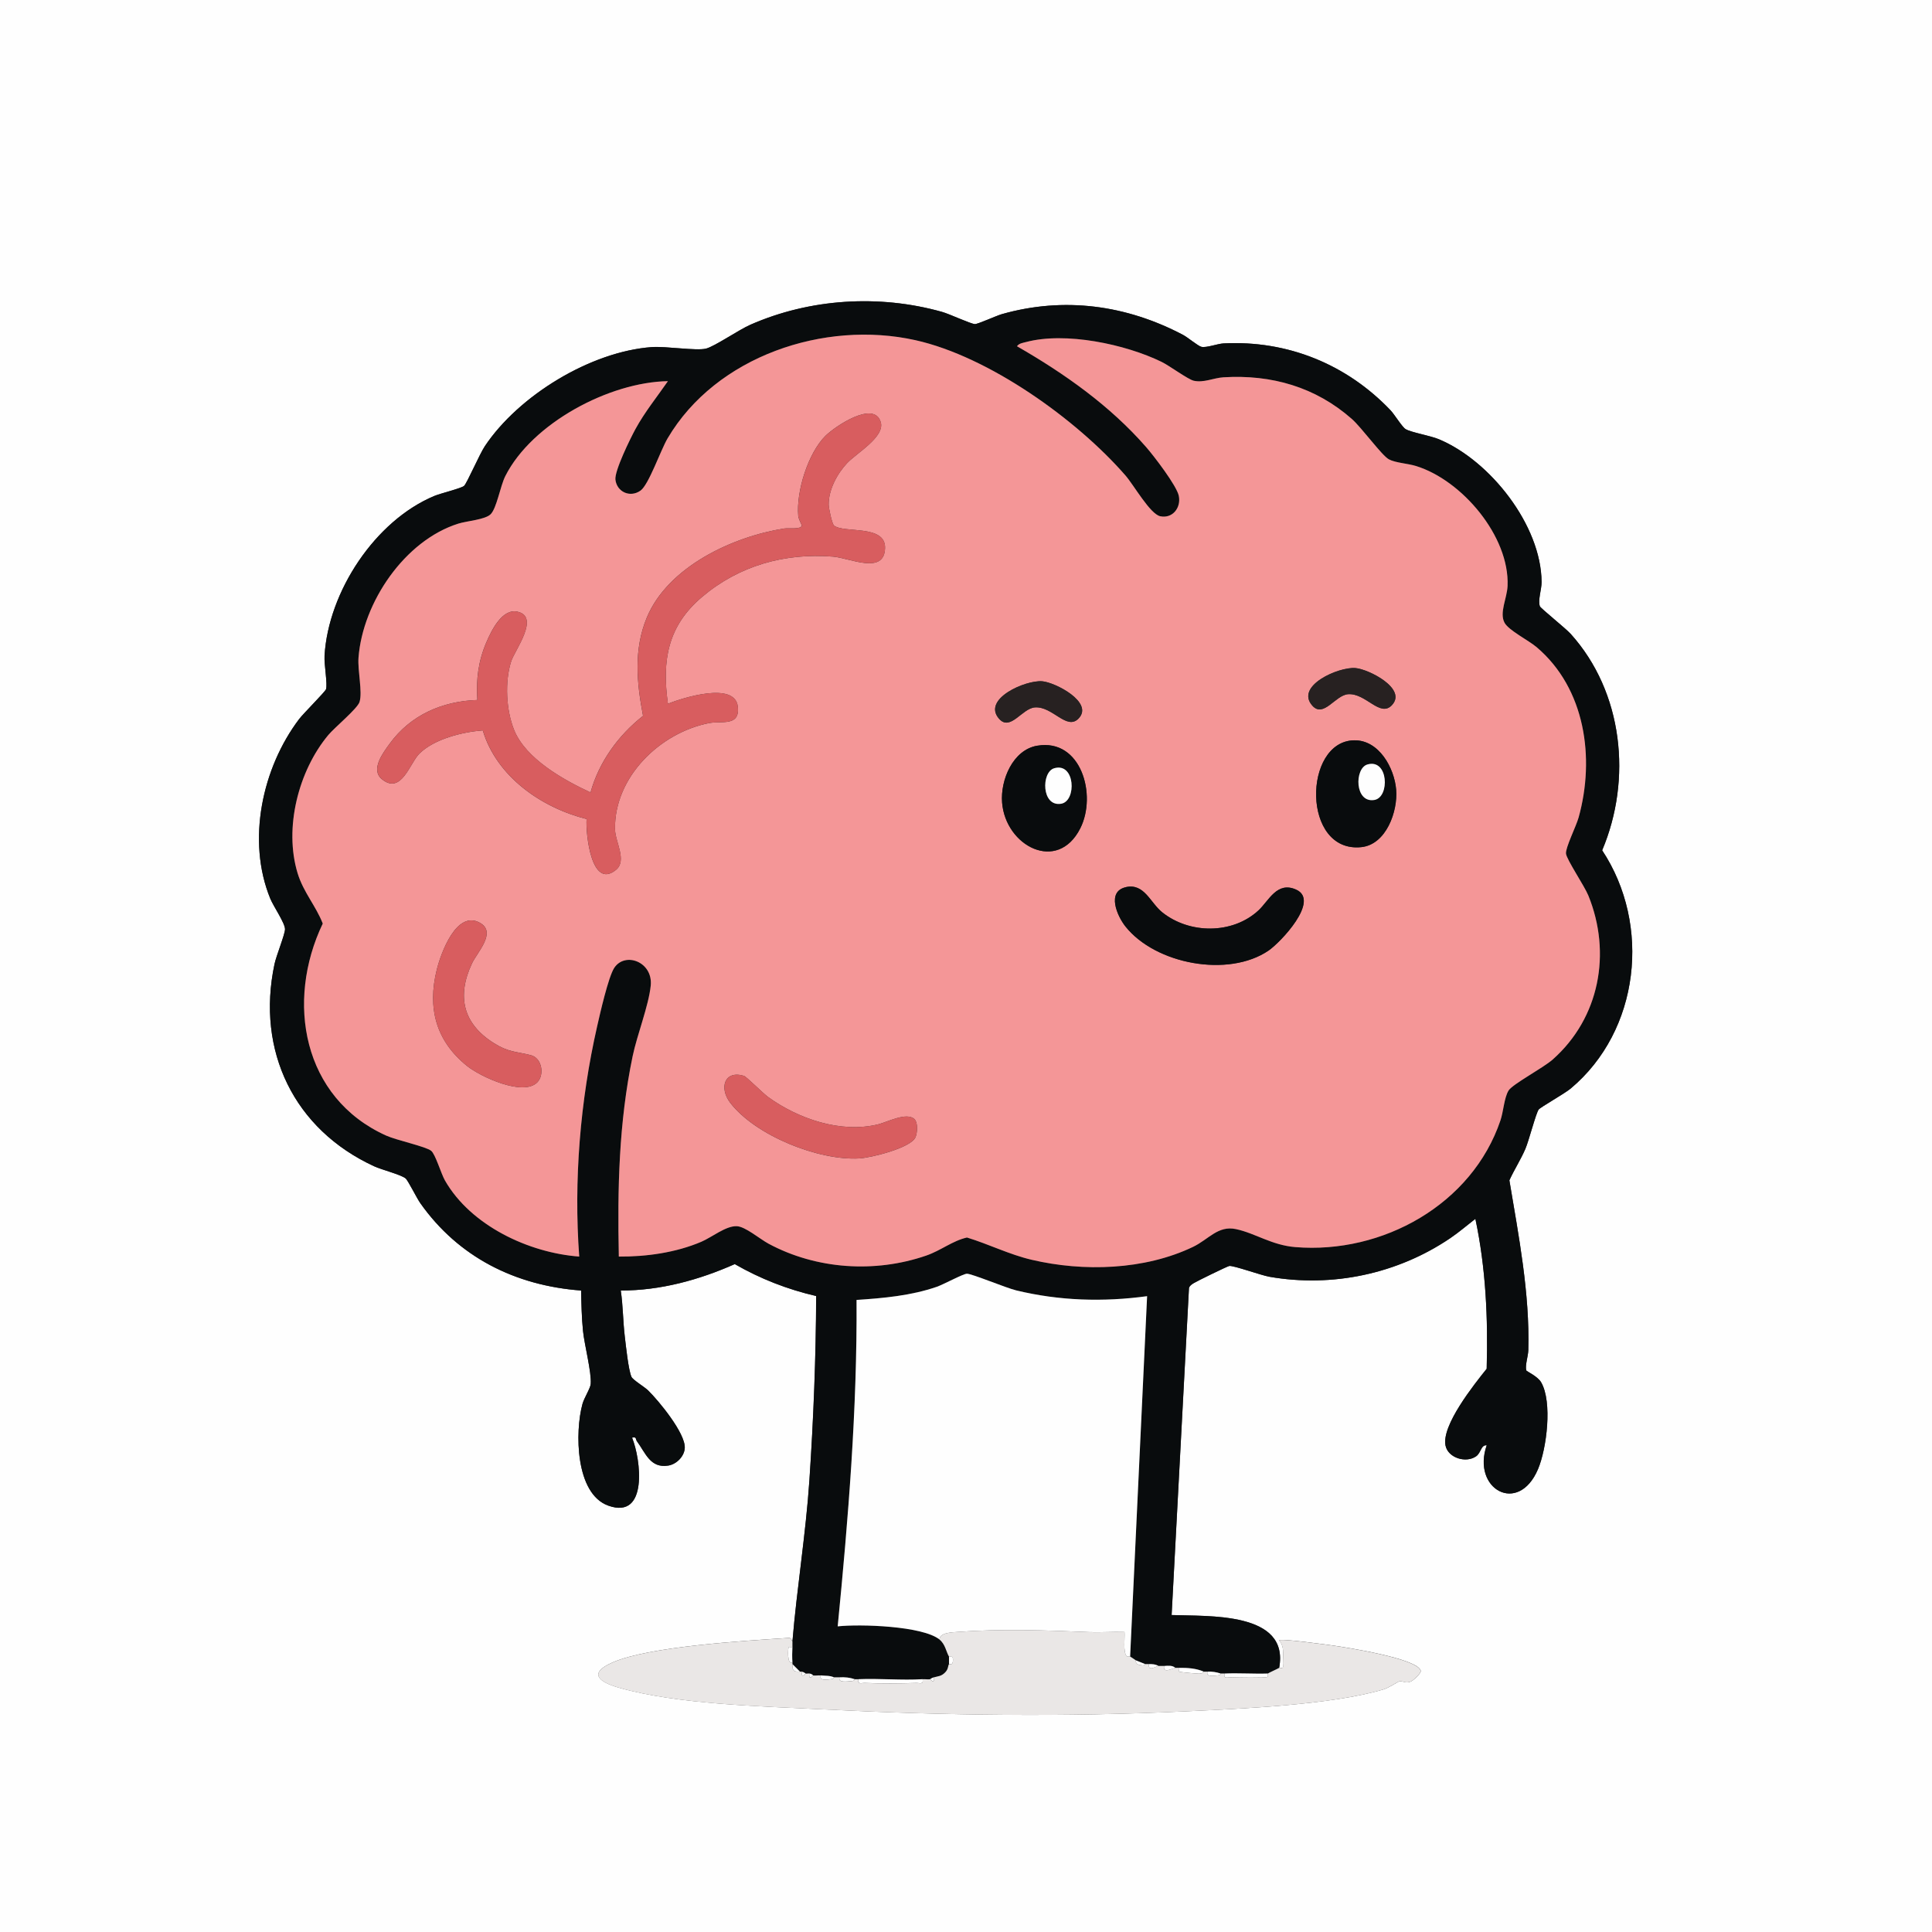 <?xml version="1.0" encoding="UTF-8"?>
<svg id="Layer_2" data-name="Layer 2" xmlns="http://www.w3.org/2000/svg" viewBox="0 0 1024 1024">
  <rect x="0" y="0" width="1024" height="1024" fill="#333333" stroke="none"/>
  <defs>
    <style>
      .cls-1 {
        fill: #eae7e6;
      }

      .cls-2 {
        fill: #d85d5f;
      }

      .cls-3 {
        fill: #090c0d;
      }

      .cls-4 {
        fill: #272121;
      }

      .cls-5 {
        fill: #f49697;
      }

      .cls-6 {
        fill: #fefefe;
      }
    </style>
  </defs>
  <g id="Layer_1-2" data-name="Layer 1">
    <g>
      <path class="cls-6" d="M1024,0v1024H0V0h1024ZM678,884c5.59-29.91-37.63-27.23-57-28l9.2-173.31c.38-1.3,1.41-1.87,2.44-2.56,1.29-.86,17.9-9,18.94-9.15,2.25-.31,16.84,4.95,21.22,5.72,33.38,5.84,67.98-1.53,95.93-20.48,4.6-3.12,8.88-6.83,13.27-10.22,5.55,26.11,6.74,52.78,5.99,79.48-6.61,8.26-24.13,30.08-21.79,40.8,1.41,6.44,10.79,9.35,16.18,5.6,2.7-1.88,2.5-6.12,5.63-5.86-8.08,23.25,16.77,37.2,27.18,12.67,4.62-10.9,7.71-35.62,1.67-46.03-1.89-3.25-7.77-5.82-7.89-6.32-.7-2.79,1.01-7.5,1.09-10.79.79-30.21-5.1-60.36-10.04-89.96,2.58-5.67,5.99-10.89,8.46-16.62,1.89-4.39,5.59-18.92,7.08-20.92.85-1.14,13.79-8.45,16.92-11.08,36.65-30.66,42.84-86.8,16.72-126.29,15.94-37.66,11.1-83.86-16.67-114.69-2.65-2.94-15.99-13.61-16.35-14.65-1.14-3.26.94-8.96.91-12.86-.21-30.12-27.29-64.32-54.4-75.66-4.71-1.97-14.56-3.57-17.64-5.36-1.85-1.08-5.93-7.8-8.01-9.99-23.24-24.4-54.6-37.18-88.51-35.46-3.22.16-9.11,2.44-11.76,1.81-1.79-.43-7.19-5-9.74-6.34-30.03-15.81-63.02-20.35-96.01-10.98-2.97.84-12.86,5.39-14.33,5.27-2.5-.21-13.29-5.32-17.45-6.49-33.3-9.35-69.98-7.05-101.57,6.86-6.07,2.67-18.84,11.43-23.38,12.61-5.12,1.33-21.36-1.33-28.8-.79-32.43,2.36-70.58,25.69-88.49,52.51-2.74,4.1-9.48,19.59-10.98,21.02-1.34,1.29-12.5,4-15.68,5.32-31.54,13.11-56.29,50.84-58.31,84.69-.28,4.74,1.66,14.9.79,17.78-.41,1.34-12,12.86-14.22,15.79-19.63,25.89-27.93,64.45-15.34,95.18,1.71,4.18,7.83,12.97,7.82,16.24,0,2.69-4.62,14.01-5.57,18.49-9.79,46.07,10.42,87.65,52.84,107.18,4.02,1.85,14,4.34,16.61,6.39,1.29,1.01,5.91,10.43,7.84,13.16,20.2,28.62,50.34,43.69,85.21,46.29.15,6.95.31,14.59,1.02,21.48.75,7.32,4.58,21.9,4.08,28.01-.2,2.43-3.45,7.29-4.39,10.7-4.01,14.6-3.85,47.59,13.75,53.84,21.19,7.53,17.24-24.66,12.55-36.04,2.59-.6,1.74.76,2.58,1.89,4.6,6.23,7.06,14.47,16.67,12.89,4.33-.71,8.51-4.9,8.69-9.37.32-7.84-13.77-24.89-19.41-30.44-1.85-1.82-8.14-5.6-8.85-7.22-1.64-3.71-2.97-16.57-3.54-21.38-.97-8.1-.92-16.31-2.13-24.37,20.98.04,41.46-5.59,60.43-14,13.52,7.79,27.91,13.4,43.14,16.93-.12,32.49-1.4,65.08-3.58,97.56-1.92,28.67-6.66,57.39-8.99,85.51-1.14-2.03-.93-1.93-3.16-1.79-22.57,1.47-72.91,4.44-92.21,12.92-13.23,5.81-7.04,10.42,3.36,13.38,31.39,8.92,75.52,9.83,108.5,11.5,63.91,3.24,127.99,4.09,192.05,1.03,29.78-1.42,76.62-3.37,104.46-11.54,3.34-.98,7.65-4.1,8.69-4.35,1.72-.41,3.12,1.3,6.01.12,1.25-.51,5.62-4.41,5.29-5.74-1.61-6.52-39.73-12.41-46.64-13.39-2.13-.3-28.81-4.01-28.35-2.65,3.35,3.85,1.58,9.28,2.05,13.91-.18,1.23-1.65.37-2.05.59Z"/>
      <path class="cls-3" d="M420,870c2.32-28.12,7.07-56.84,8.99-85.51,2.17-32.48,3.46-65.07,3.58-97.56-15.23-3.53-29.61-9.14-43.14-16.93-18.97,8.42-39.46,14.04-60.43,14,1.21,8.06,1.16,16.27,2.13,24.37.58,4.81,1.91,17.68,3.54,21.38.72,1.62,7,5.4,8.85,7.22,5.64,5.54,19.73,22.6,19.41,30.44-.18,4.47-4.37,8.66-8.69,9.37-9.61,1.58-12.07-6.66-16.67-12.89-.83-1.12.01-2.49-2.58-1.89,4.68,11.38,8.64,43.57-12.55,36.04-17.6-6.25-17.75-39.24-13.75-53.84.93-3.41,4.19-8.27,4.39-10.7.5-6.11-3.33-20.69-4.08-28.01-.71-6.9-.86-14.53-1.02-21.48-34.87-2.6-65.01-17.66-85.21-46.29-1.93-2.73-6.55-12.15-7.84-13.16-2.61-2.05-12.59-4.53-16.61-6.39-42.42-19.53-62.63-61.11-52.84-107.18.95-4.47,5.56-15.79,5.57-18.49,0-3.27-6.11-12.06-7.82-16.24-12.58-30.73-4.28-69.29,15.34-95.18,2.22-2.93,13.81-14.45,14.22-15.79.87-2.88-1.07-13.04-.79-17.78,2.02-33.85,26.76-71.58,58.31-84.69,3.18-1.32,14.33-4.04,15.68-5.32,1.5-1.43,8.24-16.93,10.98-21.02,17.91-26.82,56.06-50.15,88.49-52.51,7.44-.54,23.68,2.12,28.8.79,4.54-1.18,17.31-9.94,23.38-12.61,31.59-13.91,68.27-16.21,101.57-6.86,4.17,1.17,14.95,6.28,17.45,6.49,1.48.12,11.36-4.42,14.33-5.27,32.99-9.37,65.98-4.84,96.01,10.98,2.55,1.34,7.95,5.92,9.74,6.34,2.64.63,8.54-1.64,11.76-1.81,33.91-1.73,65.27,11.06,88.51,35.46,2.08,2.19,6.16,8.91,8.01,9.99,3.08,1.79,12.93,3.39,17.64,5.36,27.11,11.34,54.19,45.55,54.4,75.66.03,3.9-2.05,9.59-.91,12.86.36,1.04,13.7,11.7,16.35,14.65,27.77,30.83,32.61,77.03,16.67,114.69,26.12,39.49,19.93,95.63-16.72,126.29-3.14,2.62-16.07,9.93-16.92,11.08-1.49,2-5.19,16.53-7.08,20.92-2.47,5.73-5.88,10.95-8.46,16.62,4.94,29.6,10.83,59.75,10.04,89.96-.09,3.29-1.8,8-1.09,10.79.13.5,6.01,3.07,7.89,6.32,6.04,10.41,2.95,35.13-1.67,46.03-10.41,24.53-35.26,10.58-27.18-12.67-3.13-.26-2.92,3.98-5.63,5.86-5.39,3.76-14.78.85-16.18-5.6-2.34-10.72,15.18-32.54,21.79-40.8.76-26.7-.44-53.36-5.99-79.48-4.39,3.39-8.66,7.1-13.27,10.22-27.94,18.95-62.54,26.32-95.93,20.48-4.38-.77-18.96-6.03-21.22-5.72-1.04.15-17.65,8.29-18.94,9.15-1.03.69-2.06,1.26-2.44,2.56l-9.2,173.31c19.37.76,62.59-1.92,57,28-1.64.91-5.1,2.4-6,3-7.63.24-15.37-.33-23,0-.66.03-1.34-.04-2,0-2.32-.76-4.54-1.11-7-1-.66.03-1.34,0-2,0-3.93-1.75-8.76-2.08-13-2-.66.01-1.34-.04-2,0-1.66-1.45-3.97-1.14-6-1-.99.07-2.01-.07-3,0-1.57-.98-3.22-1.01-5-1-.66,0-1.34.04-2,0l-5-2c-.94-.73-2.03-1.31-3-2l9-191c-23.3,3.17-46.53,2.47-69.43-3.08-5.33-1.29-23.53-8.88-26.09-8.82-2,.04-12.47,5.74-15.94,6.93-13.69,4.72-28.17,6.01-42.54,6.96.37,57.79-4.35,115.54-9.99,173.01,11.87-1.27,44.98-.27,54,7,3.03,2.44,3.49,6.41,5,9v4c-.69,1.14-.22,2.53-2.07,4.42-2.05,2.1-3.67,1.92-5.93,2.58-1.32.38-1.89.98-2,1-1.23.18-2.7-.08-4,0-11.09.69-22.83-.47-34,0-.66.03-1.34-.04-2,0-2.64-.9-5.21-1.13-8-1-1,.05-2-.05-3,0-2.27-1.01-4.66-.74-7-1-1.28-.14-2.76.19-4,0-.11-.02-.35-.72-2-1-.63-.11-1.42.13-2,0-.11-.03-.63-.63-2-1-.31-.08-.68.08-1,0l-4-4c-.04-.33.02-.67,0-1-.17-2.46-.15-5.53,0-8,.06-.99-.08-2.01,0-3ZM327.99,666.01c14.55.1,30.23-2.09,43.68-7.83,5.73-2.45,13.03-8.52,18.85-8.27,4.53.19,12.2,6.8,16.81,9.27,25.33,13.61,56.44,15.69,83.63,6.29,7.79-2.69,13.85-7.81,21.54-9.56,11.6,3.53,22.41,9.01,34.29,11.8,27.43,6.45,59.86,5.49,85.56-6.85,8.25-3.96,13.19-11.42,22.71-9.41,10.31,2.18,18.9,8.5,31.45,9.54,46.23,3.81,93.74-22.62,108.77-67.2,1.57-4.65,1.94-11.92,4.26-15.74,2.07-3.42,18.27-11.91,23.47-16.53,24.78-21.98,31.26-56.37,18.84-86.87-2.09-5.13-11.54-19.03-11.85-22.24s5.42-14.55,6.71-19.18c8.72-31.47,3.51-68.31-22.24-90.19-4.31-3.66-14.83-8.9-17.03-12.96-2.88-5.29,1.34-13.04,1.6-19.52,1.09-26.32-24.17-56.05-48.53-63.56-4.39-1.35-11.01-1.68-14.43-3.57-3.74-2.06-14.31-16.72-19.61-21.39-19.17-16.89-42.53-23.62-68.01-22.06-5.24.32-10.46,3.02-15.76,1.82-3.04-.69-12.89-7.97-17.01-9.98-19.26-9.41-50.99-16.11-71.91-10.52-1.73.46-3.58.62-4.76,2.22,25.15,14.45,49.32,31.5,68.49,53.49,4.08,4.67,16.12,20.38,17.26,25.74,1.35,6.4-3.37,12.25-9.82,10.88-5.38-1.14-13.98-16.5-18.44-21.62-25.95-29.78-72.42-63.02-111.3-71.7-48.3-10.78-105.7,8.43-131.38,52.04-3.73,6.34-9.97,24.55-14.33,27.67-5.48,3.91-12.53.79-13.32-5.76-.56-4.68,7.92-21.93,10.65-26.91,4.91-8.97,11.39-16.96,17.17-25.32-31,.48-72.03,22.25-86.18,50.31-2.68,5.32-4.53,16.98-7.78,20.22-2.86,2.86-12.63,3.57-17.05,4.95-28.49,8.92-50.71,41.77-52.98,71.02-.53,6.9,2.2,18.19.54,23.54-1.09,3.52-13.24,13.55-16.52,17.47-15.89,19.01-23.59,49.31-16.31,73.25,3.09,10.17,9.66,17.24,13.34,26.72-19.79,41.41-10.64,92.41,33.58,112.36,5.58,2.52,21.05,5.79,23.9,8.1,2.25,1.83,5.2,12.05,7.29,15.71,13.65,23.89,44.43,38.37,71.16,40.33-2.95-40.41.5-82.48,9.49-122.01,1.49-6.57,5.94-26.16,9.04-30.96,5.68-8.77,20.62-3.32,19.37,9.36-1.04,10.53-7.23,26.1-9.59,37.42-7.34,35.28-8.08,70.22-7.32,106.19Z"/>
      <path class="cls-1" d="M498,869c-.16-3.72,6.94-3.85,9.46-4.04,22.96-1.73,47.11-.88,70,.08,6.15.26,12.4-.27,18.55-.05.29,2.97-.88,10.87,1.22,12.82.5.46,1.57.04,1.77.19.97.69,2.06,1.27,3,2,.2.16-.85,2.52,3.7,2.68.79.03,1.23-.69,1.3-.68.66.04,1.34,0,2,0-.67,4.3,3.77,1.09,5,1,.99-.07,2.01.07,3,0-.74,4.35,4.58,1.09,6,1,.66-.04,1.34.01,2,0,.11.43-.19,1.87,0,2,.43.31,9.27,1.08,10.53,1.09,2.25,0,2.34-1.08,2.48-1.08.66,0,1.34.03,2,0-.89,2.91,2.88,2.24,5.51,1.97,1.64-.17,1.4-.96,1.49-.97.66-.04,1.34.03,2,0-.56,3.03,1.53,1.92,3.45,2,2.63.1,18.64.41,19.37-.22.45-.39.06-1.7.17-1.78.9-.6,4.36-2.09,6-3,.41-.23,1.87.63,2.05-.59-.47-4.63,1.31-10.06-2.05-13.91-.46-1.35,26.22,2.35,28.35,2.65,6.91.99,45.03,6.87,46.64,13.39.33,1.33-4.04,5.23-5.29,5.74-2.9,1.18-4.29-.54-6.01-.12-1.04.25-5.35,3.37-8.69,4.35-27.85,8.17-74.68,10.12-104.46,11.54-64.06,3.05-128.14,2.21-192.05-1.03-32.97-1.67-77.11-2.58-108.5-11.5-10.4-2.96-16.59-7.57-3.36-13.38,19.3-8.48,69.64-11.45,92.21-12.92,2.23-.14,2.02-.24,3.16,1.79-.08.99.06,2.01,0,3-.56.09-1.88-.17-2,0-.28.38-1.02,9.68,2,8.01.02.33-.04.67,0,1,.15,1.25-.31,2.6.97,3.55.98.72,2.19.25,3.03.45.32.08.69-.08,1,0-.37,2.26.45,2.84,2,1,.58.13,1.37-.11,2,0-.35,2.29.39,2.8,2,1,1.24.19,2.72-.14,4,0-.89,2.91,2.88,2.25,5.51,1.97,1.64-.17,1.4-.96,1.49-.97,1-.05,2,.05,3,0-1,2.99,3.82,2.22,6.52,1.97,1.62-.15,1.39-.97,1.48-.97.66-.04,1.34.03,2,0-.56,3.03,1.53,1.92,3.45,2,8.68.34,18.4.29,27.09,0,1.93-.06,4.01,1.02,3.45-2,1.3-.08,2.77.18,4,0,1.61,1.8,2.35,1.29,2-1,2.26-.66,3.88-.48,5.93-2.58,1.85-1.89,1.38-3.28,2.07-4.42.14-.23,1.75.95,2.06-1.46.46-3.59-1.95-2.36-2.06-2.54-1.51-2.59-1.97-6.56-5-9Z"/>
      <path class="cls-5" d="M327.99,666.01c-.76-35.97-.02-70.91,7.32-106.19,2.36-11.32,8.54-26.89,9.59-37.42,1.26-12.67-13.68-18.12-19.37-9.36-3.11,4.79-7.55,24.38-9.04,30.96-8.99,39.53-12.45,81.59-9.49,122.01-26.73-1.96-57.51-16.44-71.16-40.33-2.09-3.66-5.04-13.87-7.29-15.71-2.84-2.32-18.32-5.58-23.9-8.1-44.22-19.95-53.38-70.95-33.58-112.36-3.68-9.48-10.25-16.55-13.34-26.72-7.28-23.94.42-54.24,16.31-73.25,3.28-3.93,15.43-13.96,16.52-17.47,1.66-5.35-1.07-16.63-.54-23.54,2.26-29.25,24.49-62.11,52.98-71.02,4.42-1.38,14.18-2.09,17.05-4.95,3.25-3.25,5.09-14.9,7.78-20.22,14.16-28.06,55.19-49.83,86.18-50.31-5.79,8.36-12.27,16.35-17.17,25.32-2.72,4.98-11.21,22.23-10.65,26.91.79,6.55,7.84,9.67,13.32,5.76,4.36-3.12,10.6-21.33,14.33-27.67,25.68-43.6,83.08-62.81,131.38-52.04,38.89,8.68,85.36,41.91,111.3,71.7,4.46,5.13,13.07,20.48,18.44,21.62,6.45,1.37,11.17-4.48,9.82-10.88-1.13-5.36-13.18-21.07-17.26-25.74-19.17-21.99-43.35-39.04-68.49-53.49,1.18-1.59,3.03-1.75,4.76-2.22,20.92-5.58,52.65,1.12,71.91,10.52,4.12,2.01,13.97,9.29,17.01,9.98,5.29,1.2,10.51-1.5,15.76-1.82,25.48-1.56,48.84,5.17,68.01,22.06,5.3,4.67,15.87,19.33,19.61,21.39,3.42,1.89,10.05,2.21,14.43,3.57,24.35,7.51,49.62,37.25,48.53,63.56-.27,6.48-4.48,14.23-1.6,19.52,2.21,4.06,12.73,9.3,17.03,12.96,25.76,21.87,30.97,58.71,22.24,90.19-1.28,4.63-7.01,16.05-6.71,19.18s9.76,17.12,11.85,22.24c12.41,30.5,5.93,64.89-18.84,86.87-5.2,4.61-21.4,13.1-23.47,16.53-2.31,3.82-2.69,11.09-4.26,15.74-15.03,44.58-62.54,71.01-108.77,67.2-12.55-1.03-21.15-7.35-31.45-9.54-9.51-2.02-14.46,5.45-22.71,9.41-25.7,12.34-58.14,13.3-85.56,6.85-11.88-2.79-22.69-8.27-34.29-11.8-7.69,1.74-13.75,6.86-21.54,9.56-27.19,9.4-58.3,7.33-83.63-6.29-4.61-2.48-12.28-9.08-16.81-9.27-5.82-.25-13.12,5.83-18.85,8.27-13.45,5.74-29.13,7.94-43.68,7.83ZM354.01,373c-3.24-23.04-.09-41.15,17.98-56.51,19.64-16.69,43.84-23.5,69.5-21.47,8.8.7,27.2,9.83,27.6-4.51.36-12.75-22.05-7.66-27.08-12.01-1.06-.92-2.78-9.23-2.8-10.99-.09-7.91,4.47-16.39,9.76-22.03,4.94-5.27,20.18-13.96,17.83-21.76-3.55-11.8-24.37,2.4-29.3,7.29-9.23,9.15-15.56,29.54-14.42,42.4.16,1.81,1.91,4.83,1.89,5.1-.18,2.23-7.3,1.28-9.35,1.61-27.32,4.29-61.59,20.26-72.8,47.2-7.05,16.94-5.36,34.52-2,52.1-13.13,10.32-23.32,24.38-27.84,40.59-14.26-6.62-34.31-17.81-40.46-33.02-4.29-10.6-5.05-25.66-1.57-36.53,1.8-5.64,15.43-23.59,3.32-26.25-8.06-1.77-13.66,9.67-16.45,16.13-4.32,10-5.54,19.82-4.82,30.68-18.54.58-35.43,7.98-46.42,23.08-3.42,4.71-10.47,13.8-4.12,18.94,10.27,8.32,14.76-8.67,19.88-13.67,7.94-7.74,22.7-11.4,33.53-12.24,7.32,24.49,31.09,40.98,55.02,46.98-.51,7.58,2.46,37.71,15.61,26.92,5.97-4.9-.46-14.89-.55-21.56-.36-27.72,23.9-51.08,49.78-56.2,6.8-1.34,16.54,1.98,15.31-8.79-1.53-13.41-29.24-4.6-37.06-1.47ZM737.74,373.75c8.2-8.68-12.24-19.09-19.37-19.66-8.9-.72-32.04,9.44-22.83,19.89,5.98,6.78,12.16-5.53,18.98-6.03,9.46-.69,16.89,12.52,23.23,5.81ZM571.74,380.75c8.03-8.52-12.42-19.1-19.37-19.66-8.9-.72-32.04,9.44-22.83,19.88,5.98,6.78,12.16-5.53,18.98-6.03,9.45-.69,16.89,12.52,23.23,5.81ZM717.66,392.38c-27.09.56-27.75,59.87,3.85,56.62,13.2-1.36,19.44-18.96,18.48-30.49-.96-11.5-9.12-26.4-22.33-26.13ZM549.74,395.24c-12.96,2.22-19.55,18.24-18.61,30.14,1.81,23.07,29.35,37.53,41.43,13.68,8.95-17.68.47-47.8-22.82-43.81ZM596.72,470.21c-10.3,2.31-4.61,15.27-.23,20.8,15.88,20.05,54.56,27.3,75.85,12.82,6.22-4.23,27.53-26.52,14.65-32.32-10.18-4.59-14.48,5.93-19.96,11-13.78,12.76-36.6,12.59-51.05,1-6.35-5.1-9.48-15.51-19.26-13.32ZM284.72,573.72c3.98-3.99,2.62-12.99-3.45-14.49-8.05-1.99-11.79-1.49-19.59-6.41-16.37-10.32-19.64-24.88-11.53-42.18,2.8-5.97,13.22-16.48,4.24-21.53-12.43-6.98-20.71,16.06-22.9,24.87-5.03,20.25-.51,37.68,16.03,50.99,7.08,5.7,29.72,16.23,37.2,8.74ZM484.76,593.24c-4.05-4.06-14.53,1.51-19.34,2.69-19.69,4.82-42.22-2.83-58.34-14.51-2.6-1.89-11.54-10.83-12.79-11.2-10.41-3.13-13.23,6.49-7.27,14.26,13.36,17.41,46.8,30.76,68.46,29.51,6.15-.35,27.29-5.53,29.75-11.23,1.02-2.36,1.34-7.69-.48-9.51Z"/>
      <path class="cls-6" d="M498,869c-9.02-7.27-42.13-8.27-54-7,5.64-57.46,10.36-115.21,9.99-173.01,14.37-.95,28.85-2.24,42.54-6.96,3.47-1.2,13.94-6.89,15.94-6.93,2.56-.06,20.76,7.53,26.09,8.82,22.9,5.55,46.12,6.24,69.43,3.08l-9,191c-.2-.15-1.28.27-1.77-.19-2.1-1.95-.93-9.85-1.22-12.82-6.15-.22-12.39.3-18.55.05-22.89-.96-47.04-1.81-70-.08-2.52.19-9.62.32-9.46,4.04Z"/>
      <path class="cls-6" d="M489,890c.56,3.02-1.53,1.94-3.45,2-8.69.29-18.41.34-27.09,0-1.93-.08-4.01,1.03-3.45-2,11.17-.47,22.91.69,34,0Z"/>
      <path class="cls-6" d="M672,887c-.11.08.28,1.39-.17,1.78-.74.63-16.74.32-19.37.22-1.93-.08-4.01,1.03-3.45-2,7.63-.33,15.37.24,23,0Z"/>
      <path class="cls-6" d="M638,886c-.14,0-.23,1.09-2.48,1.08-1.26,0-10.1-.78-10.53-1.09-.18-.13.12-1.57,0-2,4.24-.08,9.07.25,13,2Z"/>
      <path class="cls-6" d="M420,873c-.15,2.47-.17,5.54,0,8-3.02,1.67-2.28-7.63-2-8.01.12-.16,1.44.1,2,0Z"/>
      <path class="cls-6" d="M453,890c-.09,0,.14.82-1.48.97-2.69.25-7.52,1.02-6.52-1.97,2.79-.13,5.36.1,8,1Z"/>
      <path class="cls-6" d="M623,884c-1.42.09-6.74,3.35-6-1,2.03-.14,4.34-.45,6,1Z"/>
      <path class="cls-6" d="M647,887c-.09,0,.15.8-1.49.97-2.63.28-6.4.94-5.51-1.97,2.46-.11,4.68.24,7,1Z"/>
      <path class="cls-6" d="M442,889c-.09,0,.15.8-1.49.97-2.63.28-6.41.94-5.51-1.97,2.34.26,4.73-.01,7,1Z"/>
      <path class="cls-6" d="M607,882c-.07,0-.51.71-1.3.68-4.55-.16-3.49-2.53-3.7-2.68l5,2Z"/>
      <path class="cls-6" d="M424,886c-.84-.2-2.06.27-3.03-.45-1.28-.95-.82-2.3-.97-3.55l4,4Z"/>
      <path class="cls-6" d="M614,883c-1.23.09-5.67,3.3-5-1,1.78,0,3.43.02,5,1Z"/>
      <path class="cls-6" d="M503,878c.1.18,2.52-1.05,2.06,2.54-.31,2.41-1.92,1.23-2.06,1.46v-4Z"/>
      <path class="cls-6" d="M427,887c-1.55,1.84-2.37,1.26-2-1,1.37.37,1.89.97,2,1Z"/>
      <path class="cls-6" d="M431,888c-1.61,1.8-2.35,1.29-2-1,1.65.28,1.89.98,2,1Z"/>
      <path class="cls-6" d="M495,889c.35,2.29-.39,2.8-2,1,.11-.02.68-.62,2-1Z"/>
      <path class="cls-2" d="M354.01,373c7.82-3.14,35.53-11.95,37.06,1.47,1.23,10.78-8.51,7.45-15.31,8.79-25.89,5.11-50.15,28.48-49.78,56.2.09,6.68,6.52,16.66.55,21.56-13.15,10.79-16.12-19.33-15.61-26.92-23.93-5.99-47.7-22.48-55.02-46.98-10.83.84-25.59,4.5-33.53,12.24-5.13,5-9.61,21.99-19.88,13.67-6.35-5.14.69-14.24,4.12-18.94,10.99-15.1,27.88-22.5,46.42-23.08-.72-10.86.5-20.68,4.82-30.68,2.79-6.45,8.39-17.9,16.45-16.13,12.11,2.66-1.52,20.61-3.32,26.25-3.48,10.88-2.72,25.94,1.57,36.53,6.16,15.21,26.2,26.4,40.46,33.02,4.52-16.2,14.71-30.27,27.84-40.59-3.37-17.58-5.05-35.16,2-52.1,11.21-26.94,45.48-42.91,72.8-47.2,2.06-.32,9.17.62,9.35-1.61.02-.27-1.73-3.29-1.89-5.1-1.14-12.87,5.19-33.25,14.42-42.4,4.93-4.89,25.75-19.1,29.3-7.29,2.34,7.8-12.89,16.49-17.83,21.76-5.29,5.64-9.86,14.13-9.76,22.03.02,1.76,1.73,10.07,2.8,10.99,5.03,4.35,27.43-.74,27.08,12.01-.4,14.34-18.8,5.21-27.6,4.51-25.66-2.03-49.85,4.78-69.5,21.47-18.07,15.35-21.23,33.47-17.98,56.51Z"/>
      <path class="cls-3" d="M596.72,470.21c9.78-2.19,12.91,8.22,19.26,13.32,14.45,11.59,37.27,11.76,51.05-1,5.48-5.07,9.78-15.59,19.96-11,12.88,5.8-8.43,28.09-14.65,32.32-21.29,14.48-59.96,7.23-75.85-12.82-4.38-5.53-10.07-18.49.23-20.8Z"/>
      <path class="cls-2" d="M284.72,573.72c-7.48,7.49-30.12-3.05-37.2-8.74-16.54-13.31-21.06-30.73-16.03-50.99,2.19-8.81,10.47-31.86,22.9-24.87,8.98,5.04-1.45,15.56-4.24,21.53-8.1,17.3-4.84,31.86,11.53,42.18,7.8,4.92,11.54,4.42,19.59,6.41,6.06,1.5,7.43,10.5,3.45,14.49Z"/>
      <path class="cls-3" d="M549.74,395.24c23.29-3.99,31.77,26.14,22.82,43.81-12.08,23.85-39.62,9.39-41.43-13.68-.94-11.9,5.65-27.92,18.61-30.14ZM558.71,407.2c-6.87,2.05-6.75,20.57,3.73,18.8,8.32-1.4,7.46-22.14-3.73-18.8Z"/>
      <path class="cls-2" d="M484.76,593.24c1.82,1.82,1.5,7.15.48,9.51-2.46,5.7-23.6,10.87-29.75,11.23-21.65,1.25-55.1-12.1-68.46-29.51-5.96-7.77-3.14-17.38,7.27-14.26,1.25.37,10.19,9.31,12.79,11.2,16.12,11.69,38.64,19.33,58.34,14.51,4.81-1.18,15.29-6.74,19.34-2.69Z"/>
      <path class="cls-3" d="M717.66,392.38c13.21-.27,21.37,14.63,22.33,26.13.96,11.54-5.28,29.14-18.48,30.49-31.6,3.25-30.93-56.06-3.85-56.62ZM724.71,405.2c-6.87,2.05-6.75,20.57,3.73,18.8,8.32-1.4,7.46-22.14-3.73-18.8Z"/>
      <path class="cls-4" d="M737.74,373.75c-6.34,6.71-13.77-6.5-23.23-5.81-6.82.5-13,12.82-18.98,6.03-9.21-10.45,13.93-20.61,22.83-19.89,7.13.58,27.57,10.98,19.37,19.66Z"/>
      <path class="cls-4" d="M571.74,380.75c-6.33,6.71-13.77-6.5-23.23-5.81-6.82.5-13,12.82-18.98,6.03-9.21-10.45,13.93-20.6,22.83-19.88,6.96.56,27.41,11.15,19.37,19.66Z"/>
      <path class="cls-6" d="M558.71,407.2c11.2-3.34,12.06,17.4,3.73,18.8-10.49,1.76-10.6-16.76-3.73-18.8Z"/>
      <path class="cls-6" d="M724.71,405.2c11.2-3.34,12.06,17.4,3.73,18.8-10.49,1.76-10.6-16.76-3.73-18.8Z"/>
    </g>
  </g>
</svg>